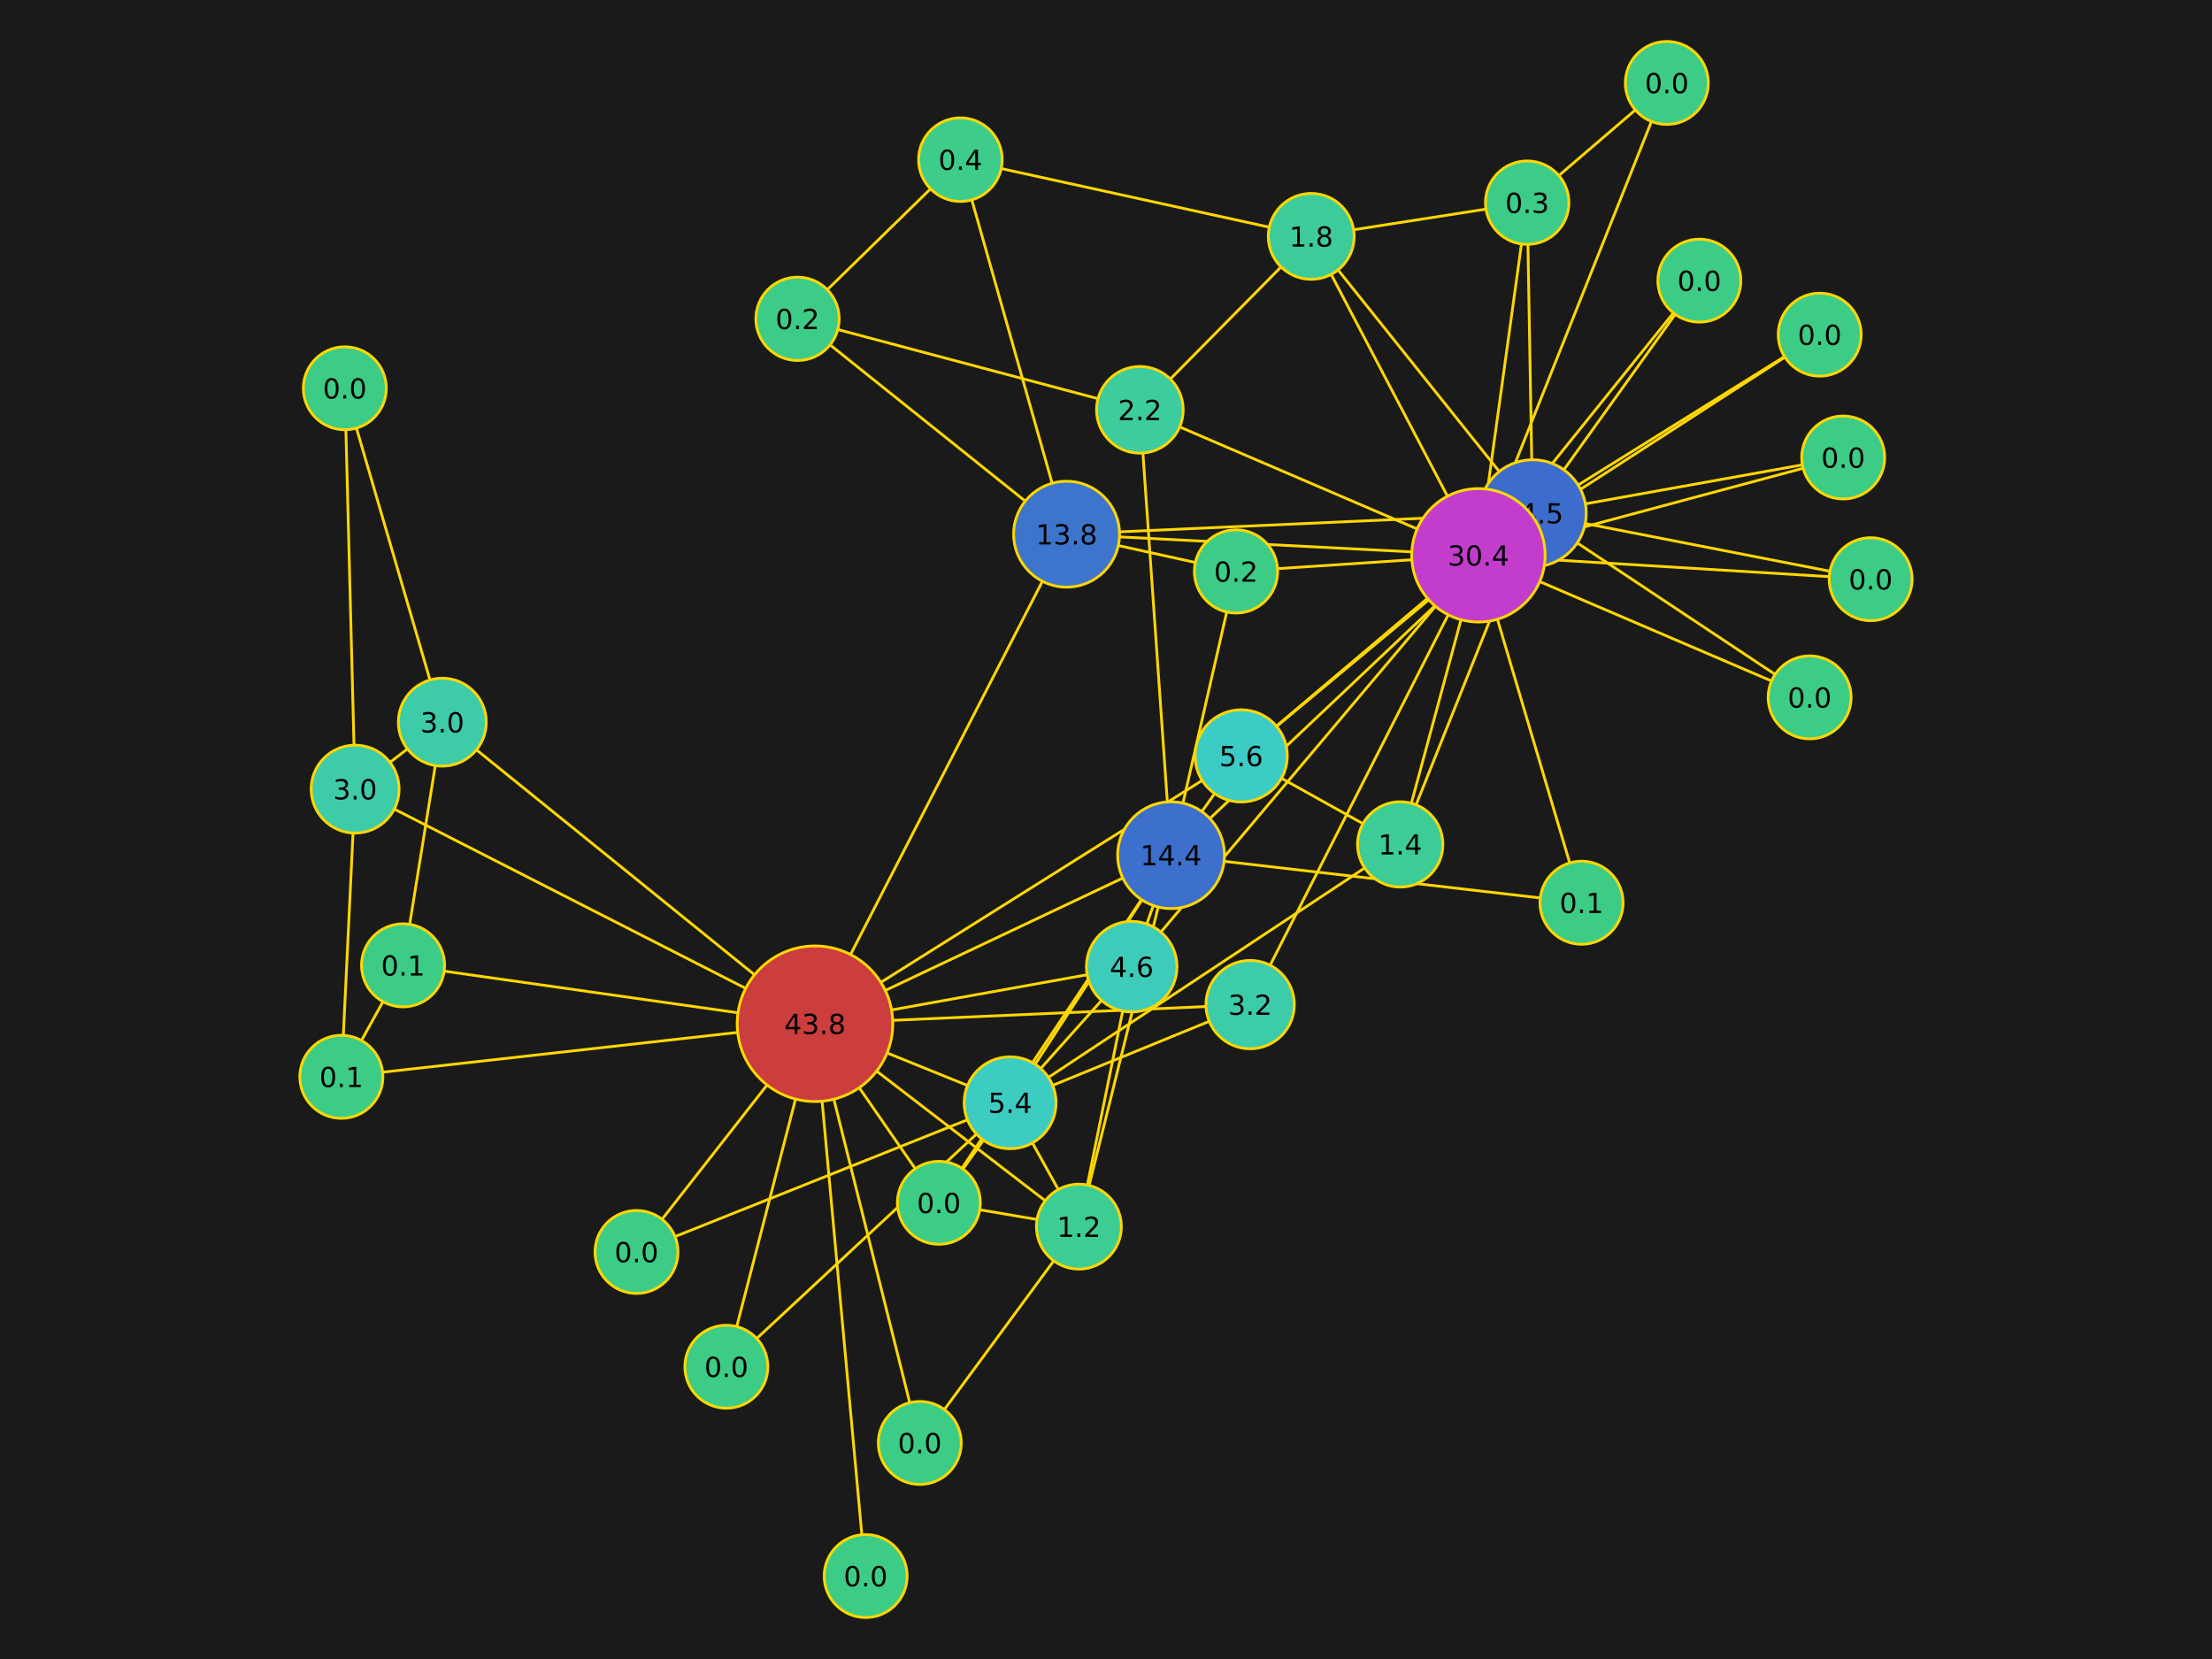 <?xml version="1.0" encoding="UTF-8"?>
<svg xmlns="http://www.w3.org/2000/svg" xmlns:xlink="http://www.w3.org/1999/xlink" width="800" height="600" viewBox="0 0 800 600">
<defs>
<g>
<g id="glyph-458597-0-0">
<path d="M 3.781 -6.438 L 1.297 -2.547 L 3.781 -2.547 Z M 3.516 -7.297 L 4.766 -7.297 L 4.766 -2.547 L 5.797 -2.547 L 5.797 -1.719 L 4.766 -1.719 L 4.766 0 L 3.781 0 L 3.781 -1.719 L 0.484 -1.719 L 0.484 -2.672 Z M 3.516 -7.297 "/>
</g>
<g id="glyph-458597-0-1">
<path d="M 4.062 -3.938 C 4.531 -3.832 4.895 -3.617 5.156 -3.297 C 5.426 -2.984 5.562 -2.594 5.562 -2.125 C 5.562 -1.406 5.312 -0.848 4.812 -0.453 C 4.32 -0.055 3.617 0.141 2.703 0.141 C 2.398 0.141 2.086 0.109 1.766 0.047 C 1.441 -0.016 1.109 -0.102 0.766 -0.219 L 0.766 -1.172 C 1.035 -1.016 1.332 -0.895 1.656 -0.812 C 1.988 -0.727 2.332 -0.688 2.688 -0.688 C 3.301 -0.688 3.77 -0.805 4.094 -1.047 C 4.414 -1.297 4.578 -1.656 4.578 -2.125 C 4.578 -2.551 4.426 -2.883 4.125 -3.125 C 3.82 -3.363 3.406 -3.484 2.875 -3.484 L 2.016 -3.484 L 2.016 -4.297 L 2.906 -4.297 C 3.395 -4.297 3.766 -4.395 4.016 -4.594 C 4.273 -4.789 4.406 -5.07 4.406 -5.438 C 4.406 -5.801 4.27 -6.082 4 -6.281 C 3.738 -6.488 3.363 -6.594 2.875 -6.594 C 2.602 -6.594 2.312 -6.562 2 -6.5 C 1.688 -6.445 1.348 -6.359 0.984 -6.234 L 0.984 -7.109 C 1.359 -7.211 1.707 -7.289 2.031 -7.344 C 2.363 -7.395 2.672 -7.422 2.953 -7.422 C 3.703 -7.422 4.297 -7.25 4.734 -6.906 C 5.172 -6.57 5.391 -6.113 5.391 -5.531 C 5.391 -5.125 5.273 -4.781 5.047 -4.5 C 4.816 -4.227 4.488 -4.039 4.062 -3.938 Z M 4.062 -3.938 "/>
</g>
<g id="glyph-458597-0-2">
<path d="M 1.062 -1.234 L 2.094 -1.234 L 2.094 0 L 1.062 0 Z M 1.062 -1.234 "/>
</g>
<g id="glyph-458597-0-3">
<path d="M 3.172 -3.469 C 2.703 -3.469 2.332 -3.336 2.062 -3.078 C 1.801 -2.828 1.672 -2.484 1.672 -2.047 C 1.672 -1.609 1.801 -1.266 2.062 -1.016 C 2.332 -0.766 2.703 -0.641 3.172 -0.641 C 3.641 -0.641 4.008 -0.766 4.281 -1.016 C 4.551 -1.266 4.688 -1.609 4.688 -2.047 C 4.688 -2.484 4.551 -2.828 4.281 -3.078 C 4.02 -3.336 3.648 -3.469 3.172 -3.469 Z M 2.188 -3.875 C 1.77 -3.977 1.441 -4.176 1.203 -4.469 C 0.961 -4.758 0.844 -5.113 0.844 -5.531 C 0.844 -6.113 1.051 -6.57 1.469 -6.906 C 1.883 -7.25 2.453 -7.422 3.172 -7.422 C 3.898 -7.422 4.473 -7.25 4.891 -6.906 C 5.305 -6.57 5.516 -6.113 5.516 -5.531 C 5.516 -5.113 5.395 -4.758 5.156 -4.469 C 4.914 -4.176 4.586 -3.977 4.172 -3.875 C 4.648 -3.77 5.02 -3.555 5.281 -3.234 C 5.539 -2.91 5.672 -2.516 5.672 -2.047 C 5.672 -1.336 5.457 -0.797 5.031 -0.422 C 4.602 -0.047 3.984 0.141 3.172 0.141 C 2.367 0.141 1.75 -0.047 1.312 -0.422 C 0.883 -0.797 0.672 -1.336 0.672 -2.047 C 0.672 -2.516 0.805 -2.91 1.078 -3.234 C 1.348 -3.555 1.719 -3.77 2.188 -3.875 Z M 1.828 -5.438 C 1.828 -5.062 1.945 -4.766 2.188 -4.547 C 2.426 -4.336 2.754 -4.234 3.172 -4.234 C 3.598 -4.234 3.93 -4.336 4.172 -4.547 C 4.41 -4.766 4.531 -5.062 4.531 -5.438 C 4.531 -5.812 4.41 -6.102 4.172 -6.312 C 3.93 -6.531 3.598 -6.641 3.172 -6.641 C 2.754 -6.641 2.426 -6.531 2.188 -6.312 C 1.945 -6.102 1.828 -5.812 1.828 -5.438 Z M 1.828 -5.438 "/>
</g>
<g id="glyph-458597-0-4">
<path d="M 1.078 -7.297 L 4.953 -7.297 L 4.953 -6.453 L 1.984 -6.453 L 1.984 -4.672 C 2.129 -4.723 2.27 -4.758 2.406 -4.781 C 2.551 -4.801 2.695 -4.812 2.844 -4.812 C 3.656 -4.812 4.297 -4.586 4.766 -4.141 C 5.242 -3.703 5.484 -3.102 5.484 -2.344 C 5.484 -1.551 5.238 -0.938 4.75 -0.5 C 4.27 -0.07 3.582 0.141 2.688 0.141 C 2.383 0.141 2.07 0.113 1.75 0.062 C 1.438 0.008 1.109 -0.066 0.766 -0.172 L 0.766 -1.156 C 1.066 -1 1.375 -0.879 1.688 -0.797 C 2 -0.723 2.328 -0.688 2.672 -0.688 C 3.234 -0.688 3.676 -0.832 4 -1.125 C 4.332 -1.426 4.5 -1.832 4.5 -2.344 C 4.5 -2.844 4.332 -3.238 4 -3.531 C 3.676 -3.832 3.234 -3.984 2.672 -3.984 C 2.41 -3.984 2.145 -3.953 1.875 -3.891 C 1.613 -3.836 1.348 -3.75 1.078 -3.625 Z M 1.078 -7.297 "/>
</g>
<g id="glyph-458597-0-5">
<path d="M 1.234 -0.828 L 2.859 -0.828 L 2.859 -6.391 L 1.094 -6.047 L 1.094 -6.938 L 2.844 -7.297 L 3.828 -7.297 L 3.828 -0.828 L 5.438 -0.828 L 5.438 0 L 1.234 0 Z M 1.234 -0.828 "/>
</g>
<g id="glyph-458597-0-6">
<path d="M 1.922 -0.828 L 5.359 -0.828 L 5.359 0 L 0.734 0 L 0.734 -0.828 C 1.109 -1.211 1.617 -1.734 2.266 -2.391 C 2.91 -3.047 3.316 -3.469 3.484 -3.656 C 3.797 -4.008 4.016 -4.305 4.141 -4.547 C 4.266 -4.797 4.328 -5.039 4.328 -5.281 C 4.328 -5.664 4.191 -5.977 3.922 -6.219 C 3.648 -6.469 3.297 -6.594 2.859 -6.594 C 2.547 -6.594 2.219 -6.535 1.875 -6.422 C 1.539 -6.316 1.176 -6.156 0.781 -5.938 L 0.781 -6.938 C 1.176 -7.094 1.547 -7.211 1.891 -7.297 C 2.234 -7.379 2.551 -7.422 2.844 -7.422 C 3.594 -7.422 4.191 -7.234 4.641 -6.859 C 5.098 -6.484 5.328 -5.977 5.328 -5.344 C 5.328 -5.039 5.27 -4.754 5.156 -4.484 C 5.039 -4.223 4.836 -3.91 4.547 -3.547 C 4.461 -3.453 4.203 -3.176 3.766 -2.719 C 3.328 -2.27 2.711 -1.641 1.922 -0.828 Z M 1.922 -0.828 "/>
</g>
<g id="glyph-458597-0-7">
<path d="M 3.172 -6.641 C 2.672 -6.641 2.289 -6.391 2.031 -5.891 C 1.781 -5.391 1.656 -4.641 1.656 -3.641 C 1.656 -2.641 1.781 -1.891 2.031 -1.391 C 2.289 -0.891 2.672 -0.641 3.172 -0.641 C 3.691 -0.641 4.078 -0.891 4.328 -1.391 C 4.586 -1.891 4.719 -2.641 4.719 -3.641 C 4.719 -4.641 4.586 -5.391 4.328 -5.891 C 4.078 -6.391 3.691 -6.641 3.172 -6.641 Z M 3.172 -7.422 C 3.992 -7.422 4.617 -7.098 5.047 -6.453 C 5.484 -5.805 5.703 -4.867 5.703 -3.641 C 5.703 -2.41 5.484 -1.473 5.047 -0.828 C 4.617 -0.18 3.992 0.141 3.172 0.141 C 2.359 0.141 1.734 -0.18 1.297 -0.828 C 0.867 -1.473 0.656 -2.41 0.656 -3.641 C 0.656 -4.867 0.867 -5.805 1.297 -6.453 C 1.734 -7.098 2.359 -7.422 3.172 -7.422 Z M 3.172 -7.422 "/>
</g>
<g id="glyph-458597-0-8">
<path d="M 3.297 -4.031 C 2.859 -4.031 2.508 -3.879 2.25 -3.578 C 1.988 -3.273 1.859 -2.863 1.859 -2.344 C 1.859 -1.812 1.988 -1.395 2.25 -1.094 C 2.508 -0.789 2.859 -0.641 3.297 -0.641 C 3.742 -0.641 4.094 -0.789 4.344 -1.094 C 4.602 -1.395 4.734 -1.812 4.734 -2.344 C 4.734 -2.863 4.602 -3.273 4.344 -3.578 C 4.094 -3.879 3.742 -4.031 3.297 -4.031 Z M 5.266 -7.125 L 5.266 -6.234 C 5.016 -6.348 4.758 -6.438 4.5 -6.5 C 4.25 -6.562 4.004 -6.594 3.766 -6.594 C 3.109 -6.594 2.609 -6.375 2.266 -5.938 C 1.922 -5.5 1.727 -4.832 1.688 -3.938 C 1.875 -4.219 2.113 -4.43 2.406 -4.578 C 2.695 -4.734 3.016 -4.812 3.359 -4.812 C 4.086 -4.812 4.664 -4.586 5.094 -4.141 C 5.52 -3.703 5.734 -3.102 5.734 -2.344 C 5.734 -1.594 5.508 -0.988 5.062 -0.531 C 4.625 -0.082 4.035 0.141 3.297 0.141 C 2.453 0.141 1.805 -0.18 1.359 -0.828 C 0.922 -1.473 0.703 -2.41 0.703 -3.641 C 0.703 -4.785 0.973 -5.703 1.516 -6.391 C 2.066 -7.078 2.801 -7.422 3.719 -7.422 C 3.969 -7.422 4.219 -7.395 4.469 -7.344 C 4.719 -7.301 4.984 -7.227 5.266 -7.125 Z M 5.266 -7.125 "/>
</g>
</g>
</defs>
<rect x="-80" y="-60" width="960" height="720" fill="rgb(10.196%, 10.196%, 10.196%)" fill-opacity="1"/>
<path fill="none" stroke-width="1" stroke-linecap="butt" stroke-linejoin="miter" stroke="rgb(100%, 84.314%, 0%)" stroke-opacity="1" stroke-miterlimit="10" d="M 294.75 370.246 L 365.32 398.828 "/>
<path fill="none" stroke-width="1" stroke-linecap="butt" stroke-linejoin="miter" stroke="rgb(100%, 84.314%, 0%)" stroke-opacity="1" stroke-miterlimit="10" d="M 294.75 370.246 L 423.531 309.293 "/>
<path fill="none" stroke-width="1" stroke-linecap="butt" stroke-linejoin="miter" stroke="rgb(100%, 84.314%, 0%)" stroke-opacity="1" stroke-miterlimit="10" d="M 294.75 370.246 L 390.199 443.625 "/>
<path fill="none" stroke-width="1" stroke-linecap="butt" stroke-linejoin="miter" stroke="rgb(100%, 84.314%, 0%)" stroke-opacity="1" stroke-miterlimit="10" d="M 294.75 370.246 L 145.773 349.125 "/>
<path fill="none" stroke-width="1" stroke-linecap="butt" stroke-linejoin="miter" stroke="rgb(100%, 84.314%, 0%)" stroke-opacity="1" stroke-miterlimit="10" d="M 294.75 370.246 L 128.438 285.395 "/>
<path fill="none" stroke-width="1" stroke-linecap="butt" stroke-linejoin="miter" stroke="rgb(100%, 84.314%, 0%)" stroke-opacity="1" stroke-miterlimit="10" d="M 294.75 370.246 L 159.961 261.184 "/>
<path fill="none" stroke-width="1" stroke-linecap="butt" stroke-linejoin="miter" stroke="rgb(100%, 84.314%, 0%)" stroke-opacity="1" stroke-miterlimit="10" d="M 294.75 370.246 L 339.551 435.016 "/>
<path fill="none" stroke-width="1" stroke-linecap="butt" stroke-linejoin="miter" stroke="rgb(100%, 84.314%, 0%)" stroke-opacity="1" stroke-miterlimit="10" d="M 294.75 370.246 L 448.891 273.375 "/>
<path fill="none" stroke-width="1" stroke-linecap="butt" stroke-linejoin="miter" stroke="rgb(100%, 84.314%, 0%)" stroke-opacity="1" stroke-miterlimit="10" d="M 294.75 370.246 L 123.457 389.445 "/>
<path fill="none" stroke-width="1" stroke-linecap="butt" stroke-linejoin="miter" stroke="rgb(100%, 84.314%, 0%)" stroke-opacity="1" stroke-miterlimit="10" d="M 294.75 370.246 L 313.074 570 "/>
<path fill="none" stroke-width="1" stroke-linecap="butt" stroke-linejoin="miter" stroke="rgb(100%, 84.314%, 0%)" stroke-opacity="1" stroke-miterlimit="10" d="M 294.75 370.246 L 332.652 521.859 "/>
<path fill="none" stroke-width="1" stroke-linecap="butt" stroke-linejoin="miter" stroke="rgb(100%, 84.314%, 0%)" stroke-opacity="1" stroke-miterlimit="10" d="M 294.75 370.246 L 409.297 349.613 "/>
<path fill="none" stroke-width="1" stroke-linecap="butt" stroke-linejoin="miter" stroke="rgb(100%, 84.314%, 0%)" stroke-opacity="1" stroke-miterlimit="10" d="M 294.75 370.246 L 230.195 452.789 "/>
<path fill="none" stroke-width="1" stroke-linecap="butt" stroke-linejoin="miter" stroke="rgb(100%, 84.314%, 0%)" stroke-opacity="1" stroke-miterlimit="10" d="M 294.75 370.246 L 452.121 363.328 "/>
<path fill="none" stroke-width="1" stroke-linecap="butt" stroke-linejoin="miter" stroke="rgb(100%, 84.314%, 0%)" stroke-opacity="1" stroke-miterlimit="10" d="M 294.75 370.246 L 262.695 494.297 "/>
<path fill="none" stroke-width="1" stroke-linecap="butt" stroke-linejoin="miter" stroke="rgb(100%, 84.314%, 0%)" stroke-opacity="1" stroke-miterlimit="10" d="M 294.75 370.246 L 385.746 193.199 "/>
<path fill="none" stroke-width="1" stroke-linecap="butt" stroke-linejoin="miter" stroke="rgb(100%, 84.314%, 0%)" stroke-opacity="1" stroke-miterlimit="10" d="M 365.32 398.828 L 423.531 309.293 "/>
<path fill="none" stroke-width="1" stroke-linecap="butt" stroke-linejoin="miter" stroke="rgb(100%, 84.314%, 0%)" stroke-opacity="1" stroke-miterlimit="10" d="M 365.32 398.828 L 390.199 443.625 "/>
<path fill="none" stroke-width="1" stroke-linecap="butt" stroke-linejoin="miter" stroke="rgb(100%, 84.314%, 0%)" stroke-opacity="1" stroke-miterlimit="10" d="M 365.32 398.828 L 339.551 435.016 "/>
<path fill="none" stroke-width="1" stroke-linecap="butt" stroke-linejoin="miter" stroke="rgb(100%, 84.314%, 0%)" stroke-opacity="1" stroke-miterlimit="10" d="M 365.32 398.828 L 409.297 349.613 "/>
<path fill="none" stroke-width="1" stroke-linecap="butt" stroke-linejoin="miter" stroke="rgb(100%, 84.314%, 0%)" stroke-opacity="1" stroke-miterlimit="10" d="M 365.32 398.828 L 230.195 452.789 "/>
<path fill="none" stroke-width="1" stroke-linecap="butt" stroke-linejoin="miter" stroke="rgb(100%, 84.314%, 0%)" stroke-opacity="1" stroke-miterlimit="10" d="M 365.32 398.828 L 452.121 363.328 "/>
<path fill="none" stroke-width="1" stroke-linecap="butt" stroke-linejoin="miter" stroke="rgb(100%, 84.314%, 0%)" stroke-opacity="1" stroke-miterlimit="10" d="M 365.32 398.828 L 262.695 494.297 "/>
<path fill="none" stroke-width="1" stroke-linecap="butt" stroke-linejoin="miter" stroke="rgb(100%, 84.314%, 0%)" stroke-opacity="1" stroke-miterlimit="10" d="M 365.32 398.828 L 506.41 305.395 "/>
<path fill="none" stroke-width="1" stroke-linecap="butt" stroke-linejoin="miter" stroke="rgb(100%, 84.314%, 0%)" stroke-opacity="1" stroke-miterlimit="10" d="M 423.531 309.293 L 390.199 443.625 "/>
<path fill="none" stroke-width="1" stroke-linecap="butt" stroke-linejoin="miter" stroke="rgb(100%, 84.314%, 0%)" stroke-opacity="1" stroke-miterlimit="10" d="M 423.531 309.293 L 339.551 435.016 "/>
<path fill="none" stroke-width="1" stroke-linecap="butt" stroke-linejoin="miter" stroke="rgb(100%, 84.314%, 0%)" stroke-opacity="1" stroke-miterlimit="10" d="M 423.531 309.293 L 448.891 273.375 "/>
<path fill="none" stroke-width="1" stroke-linecap="butt" stroke-linejoin="miter" stroke="rgb(100%, 84.314%, 0%)" stroke-opacity="1" stroke-miterlimit="10" d="M 423.531 309.293 L 571.98 326.488 "/>
<path fill="none" stroke-width="1" stroke-linecap="butt" stroke-linejoin="miter" stroke="rgb(100%, 84.314%, 0%)" stroke-opacity="1" stroke-miterlimit="10" d="M 423.531 309.293 L 409.297 349.613 "/>
<path fill="none" stroke-width="1" stroke-linecap="butt" stroke-linejoin="miter" stroke="rgb(100%, 84.314%, 0%)" stroke-opacity="1" stroke-miterlimit="10" d="M 423.531 309.293 L 412.25 148.223 "/>
<path fill="none" stroke-width="1" stroke-linecap="butt" stroke-linejoin="miter" stroke="rgb(100%, 84.314%, 0%)" stroke-opacity="1" stroke-miterlimit="10" d="M 423.531 309.293 L 447.016 206.664 "/>
<path fill="none" stroke-width="1" stroke-linecap="butt" stroke-linejoin="miter" stroke="rgb(100%, 84.314%, 0%)" stroke-opacity="1" stroke-miterlimit="10" d="M 423.531 309.293 L 554.316 185.645 "/>
<path fill="none" stroke-width="1" stroke-linecap="butt" stroke-linejoin="miter" stroke="rgb(100%, 84.314%, 0%)" stroke-opacity="1" stroke-miterlimit="10" d="M 390.199 443.625 L 339.551 435.016 "/>
<path fill="none" stroke-width="1" stroke-linecap="butt" stroke-linejoin="miter" stroke="rgb(100%, 84.314%, 0%)" stroke-opacity="1" stroke-miterlimit="10" d="M 390.199 443.625 L 332.652 521.859 "/>
<path fill="none" stroke-width="1" stroke-linecap="butt" stroke-linejoin="miter" stroke="rgb(100%, 84.314%, 0%)" stroke-opacity="1" stroke-miterlimit="10" d="M 390.199 443.625 L 409.297 349.613 "/>
<path fill="none" stroke-width="1" stroke-linecap="butt" stroke-linejoin="miter" stroke="rgb(100%, 84.314%, 0%)" stroke-opacity="1" stroke-miterlimit="10" d="M 145.773 349.125 L 159.961 261.184 "/>
<path fill="none" stroke-width="1" stroke-linecap="butt" stroke-linejoin="miter" stroke="rgb(100%, 84.314%, 0%)" stroke-opacity="1" stroke-miterlimit="10" d="M 145.773 349.125 L 123.457 389.445 "/>
<path fill="none" stroke-width="1" stroke-linecap="butt" stroke-linejoin="miter" stroke="rgb(100%, 84.314%, 0%)" stroke-opacity="1" stroke-miterlimit="10" d="M 128.438 285.395 L 159.961 261.184 "/>
<path fill="none" stroke-width="1" stroke-linecap="butt" stroke-linejoin="miter" stroke="rgb(100%, 84.314%, 0%)" stroke-opacity="1" stroke-miterlimit="10" d="M 128.438 285.395 L 123.457 389.445 "/>
<path fill="none" stroke-width="1" stroke-linecap="butt" stroke-linejoin="miter" stroke="rgb(100%, 84.314%, 0%)" stroke-opacity="1" stroke-miterlimit="10" d="M 128.438 285.395 L 124.707 140.426 "/>
<path fill="none" stroke-width="1" stroke-linecap="butt" stroke-linejoin="miter" stroke="rgb(100%, 84.314%, 0%)" stroke-opacity="1" stroke-miterlimit="10" d="M 159.961 261.184 L 124.707 140.426 "/>
<path fill="none" stroke-width="1" stroke-linecap="butt" stroke-linejoin="miter" stroke="rgb(100%, 84.314%, 0%)" stroke-opacity="1" stroke-miterlimit="10" d="M 448.891 273.375 L 506.41 305.395 "/>
<path fill="none" stroke-width="1" stroke-linecap="butt" stroke-linejoin="miter" stroke="rgb(100%, 84.314%, 0%)" stroke-opacity="1" stroke-miterlimit="10" d="M 448.891 273.375 L 554.316 185.645 "/>
<path fill="none" stroke-width="1" stroke-linecap="butt" stroke-linejoin="miter" stroke="rgb(100%, 84.314%, 0%)" stroke-opacity="1" stroke-miterlimit="10" d="M 448.891 273.375 L 534.695 200.832 "/>
<path fill="none" stroke-width="1" stroke-linecap="butt" stroke-linejoin="miter" stroke="rgb(100%, 84.314%, 0%)" stroke-opacity="1" stroke-miterlimit="10" d="M 571.98 326.488 L 534.695 200.832 "/>
<path fill="none" stroke-width="1" stroke-linecap="butt" stroke-linejoin="miter" stroke="rgb(100%, 84.314%, 0%)" stroke-opacity="1" stroke-miterlimit="10" d="M 409.297 349.613 L 534.695 200.832 "/>
<path fill="none" stroke-width="1" stroke-linecap="butt" stroke-linejoin="miter" stroke="rgb(100%, 84.314%, 0%)" stroke-opacity="1" stroke-miterlimit="10" d="M 614.594 101.496 L 554.316 185.645 "/>
<path fill="none" stroke-width="1" stroke-linecap="butt" stroke-linejoin="miter" stroke="rgb(100%, 84.314%, 0%)" stroke-opacity="1" stroke-miterlimit="10" d="M 614.594 101.496 L 534.695 200.832 "/>
<path fill="none" stroke-width="1" stroke-linecap="butt" stroke-linejoin="miter" stroke="rgb(100%, 84.314%, 0%)" stroke-opacity="1" stroke-miterlimit="10" d="M 676.543 209.473 L 554.316 185.645 "/>
<path fill="none" stroke-width="1" stroke-linecap="butt" stroke-linejoin="miter" stroke="rgb(100%, 84.314%, 0%)" stroke-opacity="1" stroke-miterlimit="10" d="M 676.543 209.473 L 534.695 200.832 "/>
<path fill="none" stroke-width="1" stroke-linecap="butt" stroke-linejoin="miter" stroke="rgb(100%, 84.314%, 0%)" stroke-opacity="1" stroke-miterlimit="10" d="M 654.484 252.207 L 554.316 185.645 "/>
<path fill="none" stroke-width="1" stroke-linecap="butt" stroke-linejoin="miter" stroke="rgb(100%, 84.314%, 0%)" stroke-opacity="1" stroke-miterlimit="10" d="M 654.484 252.207 L 534.695 200.832 "/>
<path fill="none" stroke-width="1" stroke-linecap="butt" stroke-linejoin="miter" stroke="rgb(100%, 84.314%, 0%)" stroke-opacity="1" stroke-miterlimit="10" d="M 452.121 363.328 L 534.695 200.832 "/>
<path fill="none" stroke-width="1" stroke-linecap="butt" stroke-linejoin="miter" stroke="rgb(100%, 84.314%, 0%)" stroke-opacity="1" stroke-miterlimit="10" d="M 666.613 165.461 L 554.316 185.645 "/>
<path fill="none" stroke-width="1" stroke-linecap="butt" stroke-linejoin="miter" stroke="rgb(100%, 84.314%, 0%)" stroke-opacity="1" stroke-miterlimit="10" d="M 666.613 165.461 L 534.695 200.832 "/>
<path fill="none" stroke-width="1" stroke-linecap="butt" stroke-linejoin="miter" stroke="rgb(100%, 84.314%, 0%)" stroke-opacity="1" stroke-miterlimit="10" d="M 658.125 121.035 L 554.316 185.645 "/>
<path fill="none" stroke-width="1" stroke-linecap="butt" stroke-linejoin="miter" stroke="rgb(100%, 84.314%, 0%)" stroke-opacity="1" stroke-miterlimit="10" d="M 658.125 121.035 L 534.695 200.832 "/>
<path fill="none" stroke-width="1" stroke-linecap="butt" stroke-linejoin="miter" stroke="rgb(100%, 84.314%, 0%)" stroke-opacity="1" stroke-miterlimit="10" d="M 474.223 85.488 L 347.34 57.742 "/>
<path fill="none" stroke-width="1" stroke-linecap="butt" stroke-linejoin="miter" stroke="rgb(100%, 84.314%, 0%)" stroke-opacity="1" stroke-miterlimit="10" d="M 474.223 85.488 L 412.25 148.223 "/>
<path fill="none" stroke-width="1" stroke-linecap="butt" stroke-linejoin="miter" stroke="rgb(100%, 84.314%, 0%)" stroke-opacity="1" stroke-miterlimit="10" d="M 474.223 85.488 L 552.328 73.301 "/>
<path fill="none" stroke-width="1" stroke-linecap="butt" stroke-linejoin="miter" stroke="rgb(100%, 84.314%, 0%)" stroke-opacity="1" stroke-miterlimit="10" d="M 474.223 85.488 L 554.316 185.645 "/>
<path fill="none" stroke-width="1" stroke-linecap="butt" stroke-linejoin="miter" stroke="rgb(100%, 84.314%, 0%)" stroke-opacity="1" stroke-miterlimit="10" d="M 474.223 85.488 L 534.695 200.832 "/>
<path fill="none" stroke-width="1" stroke-linecap="butt" stroke-linejoin="miter" stroke="rgb(100%, 84.314%, 0%)" stroke-opacity="1" stroke-miterlimit="10" d="M 288.434 115.305 L 347.34 57.742 "/>
<path fill="none" stroke-width="1" stroke-linecap="butt" stroke-linejoin="miter" stroke="rgb(100%, 84.314%, 0%)" stroke-opacity="1" stroke-miterlimit="10" d="M 288.434 115.305 L 412.25 148.223 "/>
<path fill="none" stroke-width="1" stroke-linecap="butt" stroke-linejoin="miter" stroke="rgb(100%, 84.314%, 0%)" stroke-opacity="1" stroke-miterlimit="10" d="M 288.434 115.305 L 385.746 193.199 "/>
<path fill="none" stroke-width="1" stroke-linecap="butt" stroke-linejoin="miter" stroke="rgb(100%, 84.314%, 0%)" stroke-opacity="1" stroke-miterlimit="10" d="M 347.34 57.742 L 385.746 193.199 "/>
<path fill="none" stroke-width="1" stroke-linecap="butt" stroke-linejoin="miter" stroke="rgb(100%, 84.314%, 0%)" stroke-opacity="1" stroke-miterlimit="10" d="M 602.828 30 L 552.328 73.301 "/>
<path fill="none" stroke-width="1" stroke-linecap="butt" stroke-linejoin="miter" stroke="rgb(100%, 84.314%, 0%)" stroke-opacity="1" stroke-miterlimit="10" d="M 602.828 30 L 534.695 200.832 "/>
<path fill="none" stroke-width="1" stroke-linecap="butt" stroke-linejoin="miter" stroke="rgb(100%, 84.314%, 0%)" stroke-opacity="1" stroke-miterlimit="10" d="M 412.25 148.223 L 534.695 200.832 "/>
<path fill="none" stroke-width="1" stroke-linecap="butt" stroke-linejoin="miter" stroke="rgb(100%, 84.314%, 0%)" stroke-opacity="1" stroke-miterlimit="10" d="M 447.016 206.664 L 385.746 193.199 "/>
<path fill="none" stroke-width="1" stroke-linecap="butt" stroke-linejoin="miter" stroke="rgb(100%, 84.314%, 0%)" stroke-opacity="1" stroke-miterlimit="10" d="M 447.016 206.664 L 534.695 200.832 "/>
<path fill="none" stroke-width="1" stroke-linecap="butt" stroke-linejoin="miter" stroke="rgb(100%, 84.314%, 0%)" stroke-opacity="1" stroke-miterlimit="10" d="M 552.328 73.301 L 554.316 185.645 "/>
<path fill="none" stroke-width="1" stroke-linecap="butt" stroke-linejoin="miter" stroke="rgb(100%, 84.314%, 0%)" stroke-opacity="1" stroke-miterlimit="10" d="M 552.328 73.301 L 534.695 200.832 "/>
<path fill="none" stroke-width="1" stroke-linecap="butt" stroke-linejoin="miter" stroke="rgb(100%, 84.314%, 0%)" stroke-opacity="1" stroke-miterlimit="10" d="M 506.41 305.395 L 554.316 185.645 "/>
<path fill="none" stroke-width="1" stroke-linecap="butt" stroke-linejoin="miter" stroke="rgb(100%, 84.314%, 0%)" stroke-opacity="1" stroke-miterlimit="10" d="M 506.41 305.395 L 534.695 200.832 "/>
<path fill="none" stroke-width="1" stroke-linecap="butt" stroke-linejoin="miter" stroke="rgb(100%, 84.314%, 0%)" stroke-opacity="1" stroke-miterlimit="10" d="M 385.746 193.199 L 554.316 185.645 "/>
<path fill="none" stroke-width="1" stroke-linecap="butt" stroke-linejoin="miter" stroke="rgb(100%, 84.314%, 0%)" stroke-opacity="1" stroke-miterlimit="10" d="M 385.746 193.199 L 534.695 200.832 "/>
<path fill="none" stroke-width="1" stroke-linecap="butt" stroke-linejoin="miter" stroke="rgb(100%, 84.314%, 0%)" stroke-opacity="1" stroke-miterlimit="10" d="M 554.316 185.645 L 534.695 200.832 "/>
<path fill-rule="nonzero" fill="rgb(80%, 24%, 24%)" fill-opacity="1" stroke-width="1" stroke-linecap="butt" stroke-linejoin="miter" stroke="rgb(100%, 84.314%, 0%)" stroke-opacity="1" stroke-miterlimit="10" d="M 322.879 370.246 C 322.879 385.781 310.285 398.375 294.75 398.375 C 279.215 398.375 266.621 385.781 266.621 370.246 C 266.621 354.711 279.215 342.117 294.75 342.117 C 310.285 342.117 322.879 354.711 322.879 370.246 Z M 322.879 370.246 "/>
<g fill="rgb(0%, 0%, 0%)" fill-opacity="1">
<use xlink:href="#glyph-458597-0-0" x="283.618" y="373.958"/>
<use xlink:href="#glyph-458597-0-1" x="289.981" y="373.958"/>
<use xlink:href="#glyph-458597-0-2" x="296.343" y="373.958"/>
<use xlink:href="#glyph-458597-0-3" x="299.522" y="373.958"/>
</g>
<path fill-rule="nonzero" fill="rgb(24%, 80%, 76.156%)" fill-opacity="1" stroke-width="1" stroke-linecap="butt" stroke-linejoin="miter" stroke="rgb(100%, 84.314%, 0%)" stroke-opacity="1" stroke-miterlimit="10" d="M 381.938 398.828 C 381.938 408.008 374.496 415.449 365.32 415.449 C 356.141 415.449 348.699 408.008 348.699 398.828 C 348.699 389.652 356.141 382.211 365.32 382.211 C 374.496 382.211 381.938 389.652 381.938 398.828 Z M 381.938 398.828 "/>
<g fill="rgb(0%, 0%, 0%)" fill-opacity="1">
<use xlink:href="#glyph-458597-0-4" x="357.368" y="402.475"/>
<use xlink:href="#glyph-458597-0-2" x="363.73" y="402.475"/>
<use xlink:href="#glyph-458597-0-0" x="366.909" y="402.475"/>
</g>
<path fill-rule="nonzero" fill="rgb(24%, 43.662%, 80%)" fill-opacity="1" stroke-width="1" stroke-linecap="butt" stroke-linejoin="miter" stroke="rgb(100%, 84.314%, 0%)" stroke-opacity="1" stroke-miterlimit="10" d="M 442.84 309.293 C 442.84 319.957 434.195 328.602 423.531 328.602 C 412.867 328.602 404.219 319.957 404.219 309.293 C 404.219 298.629 412.867 289.98 423.531 289.98 C 434.195 289.98 442.84 298.629 442.84 309.293 Z M 442.84 309.293 "/>
<g fill="rgb(0%, 0%, 0%)" fill-opacity="1">
<use xlink:href="#glyph-458597-0-5" x="412.397" y="312.937"/>
<use xlink:href="#glyph-458597-0-0" x="418.759" y="312.937"/>
<use xlink:href="#glyph-458597-0-2" x="425.122" y="312.937"/>
<use xlink:href="#glyph-458597-0-0" x="428.3" y="312.937"/>
</g>
<path fill-rule="nonzero" fill="rgb(24%, 80%, 57.334%)" fill-opacity="1" stroke-width="1" stroke-linecap="butt" stroke-linejoin="miter" stroke="rgb(100%, 84.314%, 0%)" stroke-opacity="1" stroke-miterlimit="10" d="M 405.555 443.625 C 405.555 452.109 398.68 458.984 390.199 458.984 C 381.715 458.984 374.84 452.109 374.84 443.625 C 374.84 435.145 381.715 428.27 390.199 428.27 C 398.68 428.27 405.555 435.145 405.555 443.625 Z M 405.555 443.625 "/>
<g fill="rgb(0%, 0%, 0%)" fill-opacity="1">
<use xlink:href="#glyph-458597-0-5" x="382.246" y="447.337"/>
<use xlink:href="#glyph-458597-0-2" x="388.608" y="447.337"/>
<use xlink:href="#glyph-458597-0-6" x="391.787" y="447.337"/>
</g>
<path fill-rule="nonzero" fill="rgb(24%, 80%, 52.283%)" fill-opacity="1" stroke-width="1" stroke-linecap="butt" stroke-linejoin="miter" stroke="rgb(100%, 84.314%, 0%)" stroke-opacity="1" stroke-miterlimit="10" d="M 160.793 349.125 C 160.793 357.418 154.07 364.145 145.773 364.145 C 137.48 364.145 130.754 357.418 130.754 349.125 C 130.754 340.828 137.48 334.105 145.773 334.105 C 154.07 334.105 160.793 340.828 160.793 349.125 Z M 160.793 349.125 "/>
<g fill="rgb(0%, 0%, 0%)" fill-opacity="1">
<use xlink:href="#glyph-458597-0-7" x="137.823" y="352.835"/>
<use xlink:href="#glyph-458597-0-2" x="144.185" y="352.835"/>
<use xlink:href="#glyph-458597-0-5" x="147.364" y="352.835"/>
</g>
<path fill-rule="nonzero" fill="rgb(24%, 80%, 65.43%)" fill-opacity="1" stroke-width="1" stroke-linecap="butt" stroke-linejoin="miter" stroke="rgb(100%, 84.314%, 0%)" stroke-opacity="1" stroke-miterlimit="10" d="M 144.34 285.395 C 144.34 294.176 137.219 301.297 128.438 301.297 C 119.66 301.297 112.539 294.176 112.539 285.395 C 112.539 276.617 119.66 269.496 128.438 269.496 C 137.219 269.496 144.34 276.617 144.34 285.395 Z M 144.34 285.395 "/>
<g fill="rgb(0%, 0%, 0%)" fill-opacity="1">
<use xlink:href="#glyph-458597-0-1" x="120.488" y="289.107"/>
<use xlink:href="#glyph-458597-0-2" x="126.85" y="289.107"/>
<use xlink:href="#glyph-458597-0-7" x="130.029" y="289.107"/>
</g>
<path fill-rule="nonzero" fill="rgb(24%, 80%, 65.43%)" fill-opacity="1" stroke-width="1" stroke-linecap="butt" stroke-linejoin="miter" stroke="rgb(100%, 84.314%, 0%)" stroke-opacity="1" stroke-miterlimit="10" d="M 175.863 261.184 C 175.863 269.961 168.742 277.082 159.961 277.082 C 151.18 277.082 144.062 269.961 144.062 261.184 C 144.062 252.402 151.18 245.281 159.961 245.281 C 168.742 245.281 175.863 252.402 175.863 261.184 Z M 175.863 261.184 "/>
<g fill="rgb(0%, 0%, 0%)" fill-opacity="1">
<use xlink:href="#glyph-458597-0-1" x="152.01" y="264.893"/>
<use xlink:href="#glyph-458597-0-2" x="158.373" y="264.893"/>
<use xlink:href="#glyph-458597-0-7" x="161.551" y="264.893"/>
</g>
<path fill-rule="nonzero" fill="rgb(24%, 80%, 52%)" fill-opacity="1" stroke-width="1" stroke-linecap="butt" stroke-linejoin="miter" stroke="rgb(100%, 84.314%, 0%)" stroke-opacity="1" stroke-miterlimit="10" d="M 354.551 435.016 C 354.551 443.297 347.836 450.016 339.551 450.016 C 331.27 450.016 324.551 443.297 324.551 435.016 C 324.551 426.73 331.27 420.016 339.551 420.016 C 347.836 420.016 354.551 426.73 354.551 435.016 Z M 354.551 435.016 "/>
<g fill="rgb(0%, 0%, 0%)" fill-opacity="1">
<use xlink:href="#glyph-458597-0-7" x="331.601" y="438.725"/>
<use xlink:href="#glyph-458597-0-2" x="337.963" y="438.725"/>
<use xlink:href="#glyph-458597-0-7" x="341.142" y="438.725"/>
</g>
<path fill-rule="nonzero" fill="rgb(24%, 80%, 77.047%)" fill-opacity="1" stroke-width="1" stroke-linecap="butt" stroke-linejoin="miter" stroke="rgb(100%, 84.314%, 0%)" stroke-opacity="1" stroke-miterlimit="10" d="M 465.57 273.375 C 465.57 282.586 458.102 290.055 448.891 290.055 C 439.68 290.055 432.215 282.586 432.215 273.375 C 432.215 264.164 439.68 256.699 448.891 256.699 C 458.102 256.699 465.57 264.164 465.57 273.375 Z M 465.57 273.375 "/>
<g fill="rgb(0%, 0%, 0%)" fill-opacity="1">
<use xlink:href="#glyph-458597-0-4" x="440.939" y="277.087"/>
<use xlink:href="#glyph-458597-0-2" x="447.302" y="277.087"/>
<use xlink:href="#glyph-458597-0-8" x="450.481" y="277.087"/>
</g>
<path fill-rule="nonzero" fill="rgb(24%, 80%, 52.38%)" fill-opacity="1" stroke-width="1" stroke-linecap="butt" stroke-linejoin="miter" stroke="rgb(100%, 84.314%, 0%)" stroke-opacity="1" stroke-miterlimit="10" d="M 587.008 326.488 C 587.008 334.785 580.281 341.512 571.98 341.512 C 563.684 341.512 556.957 334.785 556.957 326.488 C 556.957 318.188 563.684 311.461 571.98 311.461 C 580.281 311.461 587.008 318.188 587.008 326.488 Z M 587.008 326.488 "/>
<g fill="rgb(0%, 0%, 0%)" fill-opacity="1">
<use xlink:href="#glyph-458597-0-7" x="564.031" y="330.198"/>
<use xlink:href="#glyph-458597-0-2" x="570.393" y="330.198"/>
<use xlink:href="#glyph-458597-0-5" x="573.572" y="330.198"/>
</g>
<path fill-rule="nonzero" fill="rgb(24%, 80%, 52.283%)" fill-opacity="1" stroke-width="1" stroke-linecap="butt" stroke-linejoin="miter" stroke="rgb(100%, 84.314%, 0%)" stroke-opacity="1" stroke-miterlimit="10" d="M 138.477 389.445 C 138.477 397.738 131.75 404.465 123.457 404.465 C 115.16 404.465 108.438 397.738 108.438 389.445 C 108.438 381.148 115.16 374.426 123.457 374.426 C 131.75 374.426 138.477 381.148 138.477 389.445 Z M 138.477 389.445 "/>
<g fill="rgb(0%, 0%, 0%)" fill-opacity="1">
<use xlink:href="#glyph-458597-0-7" x="115.505" y="393.155"/>
<use xlink:href="#glyph-458597-0-2" x="121.867" y="393.155"/>
<use xlink:href="#glyph-458597-0-5" x="125.046" y="393.155"/>
</g>
<path fill-rule="nonzero" fill="rgb(24%, 80%, 52%)" fill-opacity="1" stroke-width="1" stroke-linecap="butt" stroke-linejoin="miter" stroke="rgb(100%, 84.314%, 0%)" stroke-opacity="1" stroke-miterlimit="10" d="M 328.074 570 C 328.074 578.285 321.359 585 313.074 585 C 304.793 585 298.074 578.285 298.074 570 C 298.074 561.715 304.793 555 313.074 555 C 321.359 555 328.074 561.715 328.074 570 Z M 328.074 570 "/>
<g fill="rgb(0%, 0%, 0%)" fill-opacity="1">
<use xlink:href="#glyph-458597-0-7" x="305.124" y="573.711"/>
<use xlink:href="#glyph-458597-0-2" x="311.487" y="573.711"/>
<use xlink:href="#glyph-458597-0-7" x="314.665" y="573.711"/>
</g>
<path fill-rule="nonzero" fill="rgb(24%, 80%, 52%)" fill-opacity="1" stroke-width="1" stroke-linecap="butt" stroke-linejoin="miter" stroke="rgb(100%, 84.314%, 0%)" stroke-opacity="1" stroke-miterlimit="10" d="M 347.652 521.859 C 347.652 530.145 340.934 536.859 332.652 536.859 C 324.367 536.859 317.652 530.145 317.652 521.859 C 317.652 513.578 324.367 506.859 332.652 506.859 C 340.934 506.859 347.652 513.578 347.652 521.859 Z M 347.652 521.859 "/>
<g fill="rgb(0%, 0%, 0%)" fill-opacity="1">
<use xlink:href="#glyph-458597-0-7" x="324.699" y="525.572"/>
<use xlink:href="#glyph-458597-0-2" x="331.061" y="525.572"/>
<use xlink:href="#glyph-458597-0-7" x="334.24" y="525.572"/>
</g>
<path fill-rule="nonzero" fill="rgb(24%, 80%, 72.54%)" fill-opacity="1" stroke-width="1" stroke-linecap="butt" stroke-linejoin="miter" stroke="rgb(100%, 84.314%, 0%)" stroke-opacity="1" stroke-miterlimit="10" d="M 425.672 349.613 C 425.672 358.656 418.34 365.988 409.297 365.988 C 400.25 365.988 392.918 358.656 392.918 349.613 C 392.918 340.57 400.25 333.238 409.297 333.238 C 418.34 333.238 425.672 340.57 425.672 349.613 Z M 425.672 349.613 "/>
<g fill="rgb(0%, 0%, 0%)" fill-opacity="1">
<use xlink:href="#glyph-458597-0-0" x="401.343" y="353.324"/>
<use xlink:href="#glyph-458597-0-2" x="407.706" y="353.324"/>
<use xlink:href="#glyph-458597-0-8" x="410.884" y="353.324"/>
</g>
<path fill-rule="nonzero" fill="rgb(24%, 80%, 52%)" fill-opacity="1" stroke-width="1" stroke-linecap="butt" stroke-linejoin="miter" stroke="rgb(100%, 84.314%, 0%)" stroke-opacity="1" stroke-miterlimit="10" d="M 629.594 101.496 C 629.594 109.781 622.879 116.496 614.594 116.496 C 606.309 116.496 599.594 109.781 599.594 101.496 C 599.594 93.211 606.309 86.496 614.594 86.496 C 622.879 86.496 629.594 93.211 629.594 101.496 Z M 629.594 101.496 "/>
<g fill="rgb(0%, 0%, 0%)" fill-opacity="1">
<use xlink:href="#glyph-458597-0-7" x="606.642" y="105.207"/>
<use xlink:href="#glyph-458597-0-2" x="613.004" y="105.207"/>
<use xlink:href="#glyph-458597-0-7" x="616.183" y="105.207"/>
</g>
<path fill-rule="nonzero" fill="rgb(24%, 80%, 52%)" fill-opacity="1" stroke-width="1" stroke-linecap="butt" stroke-linejoin="miter" stroke="rgb(100%, 84.314%, 0%)" stroke-opacity="1" stroke-miterlimit="10" d="M 691.543 209.473 C 691.543 217.758 684.828 224.473 676.543 224.473 C 668.258 224.473 661.543 217.758 661.543 209.473 C 661.543 201.191 668.258 194.473 676.543 194.473 C 684.828 194.473 691.543 201.191 691.543 209.473 Z M 691.543 209.473 "/>
<g fill="rgb(0%, 0%, 0%)" fill-opacity="1">
<use xlink:href="#glyph-458597-0-7" x="668.592" y="213.185"/>
<use xlink:href="#glyph-458597-0-2" x="674.954" y="213.185"/>
<use xlink:href="#glyph-458597-0-7" x="678.133" y="213.185"/>
</g>
<path fill-rule="nonzero" fill="rgb(24%, 80%, 52%)" fill-opacity="1" stroke-width="1" stroke-linecap="butt" stroke-linejoin="miter" stroke="rgb(100%, 84.314%, 0%)" stroke-opacity="1" stroke-miterlimit="10" d="M 139.707 140.426 C 139.707 148.711 132.988 155.426 124.707 155.426 C 116.422 155.426 109.707 148.711 109.707 140.426 C 109.707 132.141 116.422 125.426 124.707 125.426 C 132.988 125.426 139.707 132.141 139.707 140.426 Z M 139.707 140.426 "/>
<g fill="rgb(0%, 0%, 0%)" fill-opacity="1">
<use xlink:href="#glyph-458597-0-7" x="116.754" y="144.138"/>
<use xlink:href="#glyph-458597-0-2" x="123.116" y="144.138"/>
<use xlink:href="#glyph-458597-0-7" x="126.295" y="144.138"/>
</g>
<path fill-rule="nonzero" fill="rgb(24%, 80%, 52%)" fill-opacity="1" stroke-width="1" stroke-linecap="butt" stroke-linejoin="miter" stroke="rgb(100%, 84.314%, 0%)" stroke-opacity="1" stroke-miterlimit="10" d="M 245.195 452.789 C 245.195 461.074 238.477 467.789 230.195 467.789 C 221.91 467.789 215.195 461.074 215.195 452.789 C 215.195 444.504 221.91 437.789 230.195 437.789 C 238.477 437.789 245.195 444.504 245.195 452.789 Z M 245.195 452.789 "/>
<g fill="rgb(0%, 0%, 0%)" fill-opacity="1">
<use xlink:href="#glyph-458597-0-7" x="222.242" y="456.5"/>
<use xlink:href="#glyph-458597-0-2" x="228.604" y="456.5"/>
<use xlink:href="#glyph-458597-0-7" x="231.783" y="456.5"/>
</g>
<path fill-rule="nonzero" fill="rgb(24%, 80%, 52%)" fill-opacity="1" stroke-width="1" stroke-linecap="butt" stroke-linejoin="miter" stroke="rgb(100%, 84.314%, 0%)" stroke-opacity="1" stroke-miterlimit="10" d="M 669.484 252.207 C 669.484 260.492 662.77 267.207 654.484 267.207 C 646.199 267.207 639.484 260.492 639.484 252.207 C 639.484 243.922 646.199 237.207 654.484 237.207 C 662.77 237.207 669.484 243.922 669.484 252.207 Z M 669.484 252.207 "/>
<g fill="rgb(0%, 0%, 0%)" fill-opacity="1">
<use xlink:href="#glyph-458597-0-7" x="646.532" y="255.919"/>
<use xlink:href="#glyph-458597-0-2" x="652.894" y="255.919"/>
<use xlink:href="#glyph-458597-0-7" x="656.073" y="255.919"/>
</g>
<path fill-rule="nonzero" fill="rgb(24%, 80%, 66.544%)" fill-opacity="1" stroke-width="1" stroke-linecap="butt" stroke-linejoin="miter" stroke="rgb(100%, 84.314%, 0%)" stroke-opacity="1" stroke-miterlimit="10" d="M 468.098 363.328 C 468.098 372.152 460.945 379.301 452.121 379.301 C 443.301 379.301 436.148 372.152 436.148 363.328 C 436.148 354.508 443.301 347.355 452.121 347.355 C 460.945 347.355 468.098 354.508 468.098 363.328 Z M 468.098 363.328 "/>
<g fill="rgb(0%, 0%, 0%)" fill-opacity="1">
<use xlink:href="#glyph-458597-0-1" x="444.171" y="367.039"/>
<use xlink:href="#glyph-458597-0-2" x="450.534" y="367.039"/>
<use xlink:href="#glyph-458597-0-6" x="453.712" y="367.039"/>
</g>
<path fill-rule="nonzero" fill="rgb(24%, 80%, 52%)" fill-opacity="1" stroke-width="1" stroke-linecap="butt" stroke-linejoin="miter" stroke="rgb(100%, 84.314%, 0%)" stroke-opacity="1" stroke-miterlimit="10" d="M 681.613 165.461 C 681.613 173.746 674.898 180.461 666.613 180.461 C 658.332 180.461 651.613 173.746 651.613 165.461 C 651.613 157.18 658.332 150.461 666.613 150.461 C 674.898 150.461 681.613 157.18 681.613 165.461 Z M 681.613 165.461 "/>
<g fill="rgb(0%, 0%, 0%)" fill-opacity="1">
<use xlink:href="#glyph-458597-0-7" x="658.663" y="169.173"/>
<use xlink:href="#glyph-458597-0-2" x="665.025" y="169.173"/>
<use xlink:href="#glyph-458597-0-7" x="668.204" y="169.173"/>
</g>
<path fill-rule="nonzero" fill="rgb(24%, 80%, 52%)" fill-opacity="1" stroke-width="1" stroke-linecap="butt" stroke-linejoin="miter" stroke="rgb(100%, 84.314%, 0%)" stroke-opacity="1" stroke-miterlimit="10" d="M 277.695 494.297 C 277.695 502.582 270.977 509.297 262.695 509.297 C 254.41 509.297 247.695 502.582 247.695 494.297 C 247.695 486.012 254.41 479.297 262.695 479.297 C 270.977 479.297 277.695 486.012 277.695 494.297 Z M 277.695 494.297 "/>
<g fill="rgb(0%, 0%, 0%)" fill-opacity="1">
<use xlink:href="#glyph-458597-0-7" x="254.742" y="498.007"/>
<use xlink:href="#glyph-458597-0-2" x="261.104" y="498.007"/>
<use xlink:href="#glyph-458597-0-7" x="264.283" y="498.007"/>
</g>
<path fill-rule="nonzero" fill="rgb(24%, 80%, 52%)" fill-opacity="1" stroke-width="1" stroke-linecap="butt" stroke-linejoin="miter" stroke="rgb(100%, 84.314%, 0%)" stroke-opacity="1" stroke-miterlimit="10" d="M 673.125 121.035 C 673.125 129.32 666.406 136.035 658.125 136.035 C 649.84 136.035 643.125 129.32 643.125 121.035 C 643.125 112.75 649.84 106.035 658.125 106.035 C 666.406 106.035 673.125 112.75 673.125 121.035 Z M 673.125 121.035 "/>
<g fill="rgb(0%, 0%, 0%)" fill-opacity="1">
<use xlink:href="#glyph-458597-0-7" x="650.172" y="124.747"/>
<use xlink:href="#glyph-458597-0-2" x="656.534" y="124.747"/>
<use xlink:href="#glyph-458597-0-7" x="659.713" y="124.747"/>
</g>
<path fill-rule="nonzero" fill="rgb(24%, 80%, 59.888%)" fill-opacity="1" stroke-width="1" stroke-linecap="butt" stroke-linejoin="miter" stroke="rgb(100%, 84.314%, 0%)" stroke-opacity="1" stroke-miterlimit="10" d="M 489.75 85.488 C 489.75 94.066 482.797 101.016 474.223 101.016 C 465.645 101.016 458.695 94.066 458.695 85.488 C 458.695 76.914 465.645 69.961 474.223 69.961 C 482.797 69.961 489.75 76.914 489.75 85.488 Z M 489.75 85.488 "/>
<g fill="rgb(0%, 0%, 0%)" fill-opacity="1">
<use xlink:href="#glyph-458597-0-5" x="466.27" y="89.2"/>
<use xlink:href="#glyph-458597-0-2" x="472.633" y="89.2"/>
<use xlink:href="#glyph-458597-0-3" x="475.811" y="89.2"/>
</g>
<path fill-rule="nonzero" fill="rgb(24%, 80%, 52.99%)" fill-opacity="1" stroke-width="1" stroke-linecap="butt" stroke-linejoin="miter" stroke="rgb(100%, 84.314%, 0%)" stroke-opacity="1" stroke-miterlimit="10" d="M 303.5 115.305 C 303.5 123.625 296.754 130.371 288.434 130.371 C 280.113 130.371 273.367 123.625 273.367 115.305 C 273.367 106.984 280.113 100.238 288.434 100.238 C 296.754 100.238 303.5 106.984 303.5 115.305 Z M 303.5 115.305 "/>
<g fill="rgb(0%, 0%, 0%)" fill-opacity="1">
<use xlink:href="#glyph-458597-0-7" x="280.483" y="119.014"/>
<use xlink:href="#glyph-458597-0-2" x="286.845" y="119.014"/>
<use xlink:href="#glyph-458597-0-6" x="290.024" y="119.014"/>
</g>
<path fill-rule="nonzero" fill="rgb(24%, 80%, 53.72%)" fill-opacity="1" stroke-width="1" stroke-linecap="butt" stroke-linejoin="miter" stroke="rgb(100%, 84.314%, 0%)" stroke-opacity="1" stroke-miterlimit="10" d="M 362.453 57.742 C 362.453 66.09 355.688 72.855 347.34 72.855 C 338.992 72.855 332.223 66.09 332.223 57.742 C 332.223 49.395 338.992 42.625 347.34 42.625 C 355.688 42.625 362.453 49.395 362.453 57.742 Z M 362.453 57.742 "/>
<g fill="rgb(0%, 0%, 0%)" fill-opacity="1">
<use xlink:href="#glyph-458597-0-7" x="339.387" y="61.452"/>
<use xlink:href="#glyph-458597-0-2" x="345.749" y="61.452"/>
<use xlink:href="#glyph-458597-0-0" x="348.928" y="61.452"/>
</g>
<path fill-rule="nonzero" fill="rgb(24%, 80%, 52%)" fill-opacity="1" stroke-width="1" stroke-linecap="butt" stroke-linejoin="miter" stroke="rgb(100%, 84.314%, 0%)" stroke-opacity="1" stroke-miterlimit="10" d="M 617.828 30 C 617.828 38.285 611.113 45 602.828 45 C 594.543 45 587.828 38.285 587.828 30 C 587.828 21.715 594.543 15 602.828 15 C 611.113 15 617.828 21.715 617.828 30 Z M 617.828 30 "/>
<g fill="rgb(0%, 0%, 0%)" fill-opacity="1">
<use xlink:href="#glyph-458597-0-7" x="594.877" y="33.711"/>
<use xlink:href="#glyph-458597-0-2" x="601.24" y="33.711"/>
<use xlink:href="#glyph-458597-0-7" x="604.418" y="33.711"/>
</g>
<path fill-rule="nonzero" fill="rgb(24%, 80%, 62.002%)" fill-opacity="1" stroke-width="1" stroke-linecap="butt" stroke-linejoin="miter" stroke="rgb(100%, 84.314%, 0%)" stroke-opacity="1" stroke-miterlimit="10" d="M 427.918 148.223 C 427.918 156.875 420.902 163.891 412.25 163.891 C 403.594 163.891 396.578 156.875 396.578 148.223 C 396.578 139.566 403.594 132.551 412.25 132.551 C 420.902 132.551 427.918 139.566 427.918 148.223 Z M 427.918 148.223 "/>
<g fill="rgb(0%, 0%, 0%)" fill-opacity="1">
<use xlink:href="#glyph-458597-0-6" x="404.297" y="151.932"/>
<use xlink:href="#glyph-458597-0-2" x="410.659" y="151.932"/>
<use xlink:href="#glyph-458597-0-6" x="413.838" y="151.932"/>
</g>
<path fill-rule="nonzero" fill="rgb(24%, 80%, 52.804%)" fill-opacity="1" stroke-width="1" stroke-linecap="butt" stroke-linejoin="miter" stroke="rgb(100%, 84.314%, 0%)" stroke-opacity="1" stroke-miterlimit="10" d="M 462.07 206.664 C 462.07 214.98 455.328 221.719 447.016 221.719 C 438.703 221.719 431.961 214.98 431.961 206.664 C 431.961 198.352 438.703 191.613 447.016 191.613 C 455.328 191.613 462.07 198.352 462.07 206.664 Z M 462.07 206.664 "/>
<g fill="rgb(0%, 0%, 0%)" fill-opacity="1">
<use xlink:href="#glyph-458597-0-7" x="439.064" y="210.376"/>
<use xlink:href="#glyph-458597-0-2" x="445.426" y="210.376"/>
<use xlink:href="#glyph-458597-0-6" x="448.605" y="210.376"/>
</g>
<path fill-rule="nonzero" fill="rgb(24%, 80%, 53.309%)" fill-opacity="1" stroke-width="1" stroke-linecap="butt" stroke-linejoin="miter" stroke="rgb(100%, 84.314%, 0%)" stroke-opacity="1" stroke-miterlimit="10" d="M 567.418 73.301 C 567.418 81.633 560.66 88.387 552.328 88.387 C 543.996 88.387 537.242 81.633 537.242 73.301 C 537.242 64.969 543.996 58.211 552.328 58.211 C 560.66 58.211 567.418 64.969 567.418 73.301 Z M 567.418 73.301 "/>
<g fill="rgb(0%, 0%, 0%)" fill-opacity="1">
<use xlink:href="#glyph-458597-0-7" x="544.377" y="77.011"/>
<use xlink:href="#glyph-458597-0-2" x="550.739" y="77.011"/>
<use xlink:href="#glyph-458597-0-1" x="553.918" y="77.011"/>
</g>
<path fill-rule="nonzero" fill="rgb(24%, 80%, 58.455%)" fill-opacity="1" stroke-width="1" stroke-linecap="butt" stroke-linejoin="miter" stroke="rgb(100%, 84.314%, 0%)" stroke-opacity="1" stroke-miterlimit="10" d="M 521.84 305.395 C 521.84 313.918 514.93 320.824 506.41 320.824 C 497.887 320.824 490.977 313.918 490.977 305.395 C 490.977 296.871 497.887 289.961 506.41 289.961 C 514.93 289.961 521.84 296.871 521.84 305.395 Z M 521.84 305.395 "/>
<g fill="rgb(0%, 0%, 0%)" fill-opacity="1">
<use xlink:href="#glyph-458597-0-5" x="498.457" y="309.039"/>
<use xlink:href="#glyph-458597-0-2" x="504.819" y="309.039"/>
<use xlink:href="#glyph-458597-0-0" x="507.998" y="309.039"/>
</g>
<path fill-rule="nonzero" fill="rgb(24%, 46.072%, 80%)" fill-opacity="1" stroke-width="1" stroke-linecap="butt" stroke-linejoin="miter" stroke="rgb(100%, 84.314%, 0%)" stroke-opacity="1" stroke-miterlimit="10" d="M 404.895 193.199 C 404.895 203.773 396.324 212.348 385.746 212.348 C 375.172 212.348 366.598 203.773 366.598 193.199 C 366.598 182.625 375.172 174.051 385.746 174.051 C 396.324 174.051 404.895 182.625 404.895 193.199 Z M 404.895 193.199 "/>
<g fill="rgb(0%, 0%, 0%)" fill-opacity="1">
<use xlink:href="#glyph-458597-0-5" x="374.615" y="196.91"/>
<use xlink:href="#glyph-458597-0-1" x="380.977" y="196.91"/>
<use xlink:href="#glyph-458597-0-2" x="387.34" y="196.91"/>
<use xlink:href="#glyph-458597-0-3" x="390.518" y="196.91"/>
</g>
<path fill-rule="nonzero" fill="rgb(24%, 42.949%, 80%)" fill-opacity="1" stroke-width="1" stroke-linecap="butt" stroke-linejoin="miter" stroke="rgb(100%, 84.314%, 0%)" stroke-opacity="1" stroke-miterlimit="10" d="M 573.676 185.645 C 573.676 196.336 565.008 205.004 554.316 205.004 C 543.625 205.004 534.961 196.336 534.961 185.645 C 534.961 174.953 543.625 166.289 554.316 166.289 C 565.008 166.289 573.676 174.953 573.676 185.645 Z M 573.676 185.645 "/>
<g fill="rgb(0%, 0%, 0%)" fill-opacity="1">
<use xlink:href="#glyph-458597-0-5" x="543.184" y="189.29"/>
<use xlink:href="#glyph-458597-0-0" x="549.546" y="189.29"/>
<use xlink:href="#glyph-458597-0-2" x="555.908" y="189.29"/>
<use xlink:href="#glyph-458597-0-4" x="559.087" y="189.29"/>
</g>
<path fill-rule="nonzero" fill="rgb(76.183%, 24%, 80%)" fill-opacity="1" stroke-width="1" stroke-linecap="butt" stroke-linejoin="miter" stroke="rgb(100%, 84.314%, 0%)" stroke-opacity="1" stroke-miterlimit="10" d="M 558.816 200.832 C 558.816 214.156 548.016 224.957 534.695 224.957 C 521.371 224.957 510.57 214.156 510.57 200.832 C 510.57 187.512 521.371 176.711 534.695 176.711 C 548.016 176.711 558.816 187.512 558.816 200.832 Z M 558.816 200.832 "/>
<g fill="rgb(0%, 0%, 0%)" fill-opacity="1">
<use xlink:href="#glyph-458597-0-1" x="523.561" y="204.545"/>
<use xlink:href="#glyph-458597-0-7" x="529.924" y="204.545"/>
<use xlink:href="#glyph-458597-0-2" x="536.286" y="204.545"/>
<use xlink:href="#glyph-458597-0-0" x="539.465" y="204.545"/>
</g>
</svg>
